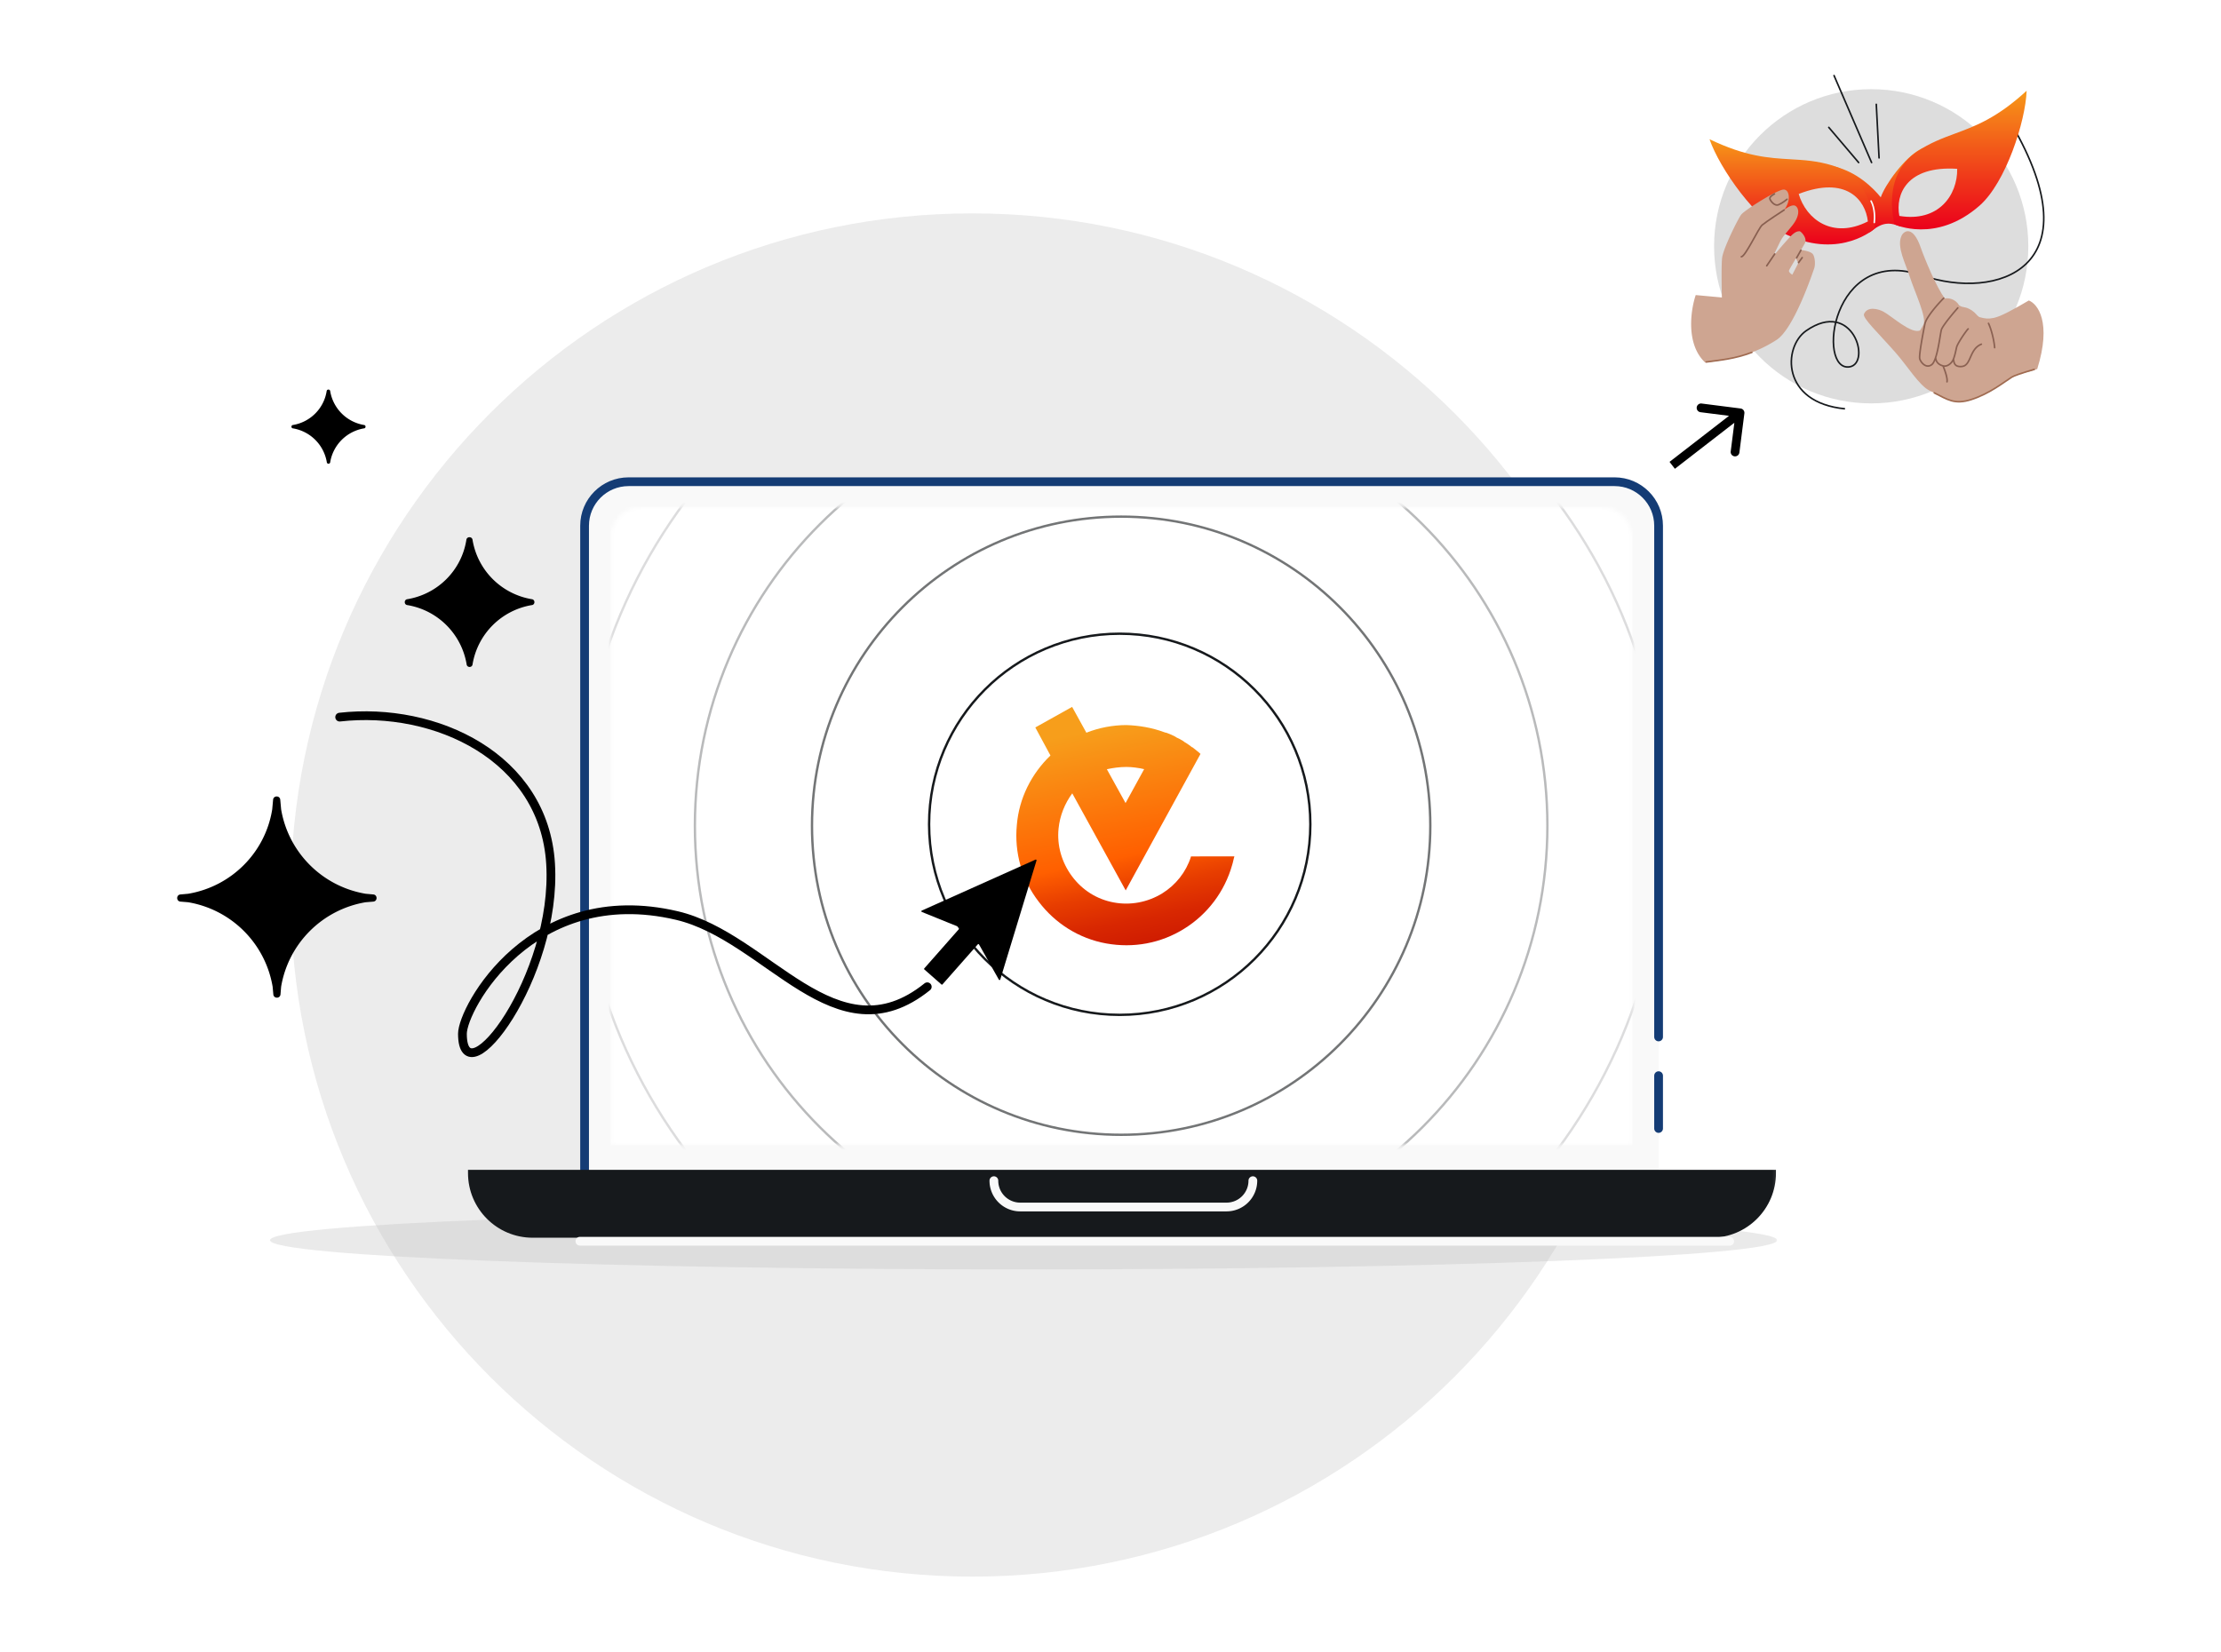 <svg xmlns="http://www.w3.org/2000/svg" width="586" height="436" fill="none"><g clip-path="url(#a)"><g clip-path="url(#b)"><mask id="c" width="426" height="426" x="43" y="24" maskUnits="userSpaceOnUse" style="mask-type:luminance"><path fill="#fff" d="M468.913 24.083H43.996V449h424.917z"/></mask><g mask="url(#c)"><path fill="#ECECEC" d="M256.538 416.09c99.329 0 179.851-80.539 179.851-179.888S355.867 56.314 256.538 56.314s-179.85 80.539-179.85 179.888 80.521 179.888 179.85 179.888"/><path fill="#C1C1C1" fill-opacity=".33" d="M270.078 335.024c109.816 0 198.839-3.455 198.839-7.718 0-4.262-89.023-7.717-198.839-7.717s-198.84 3.455-198.84 7.717c0 4.263 89.024 7.718 198.84 7.718"/><path fill="#F9F9F9" d="M154.242 138.745c0-6.414 5.199-11.613 11.613-11.613h260.143c6.413 0 11.613 5.199 11.613 11.613v170.838H154.242z"/><path stroke="#143C75" stroke-linecap="round" stroke-width="2.309" d="M154.242 309.583V138.745c0-6.414 5.199-11.613 11.613-11.613h260.143c6.413 0 11.613 5.199 11.613 11.613v134.919m0 24.158v-13.937"/><mask id="d" width="270" height="170" x="161" y="133" maskUnits="userSpaceOnUse" style="mask-type:alpha"><path fill="#1EBFBF" stroke="#16191C" stroke-width=".621" d="M161.367 142.244a8.22 8.22 0 0 1 8.219-8.22h252.615a8.22 8.22 0 0 1 8.219 8.22V301.95H161.367z"/></mask><g mask="url(#d)"><path fill="#fff" d="M430.728 133.714H161.055V302.26h269.673z"/><path stroke="#16191C" stroke-width=".621" d="M295.809 330.384c62.112 0 112.464-50.352 112.464-112.465s-50.352-112.465-112.464-112.465-112.465 50.352-112.465 112.465 50.352 112.465 112.465 112.465Z" opacity=".3"/><path stroke="#16191C" stroke-width=".621" d="M295.81 361.28c79.176 0 143.361-64.185 143.361-143.361S374.986 74.558 295.81 74.558s-143.361 64.185-143.361 143.361S216.634 361.28 295.81 361.28Z" opacity=".15"/><path stroke="#16191C" stroke-width=".621" d="M295.811 299.484c45.05 0 81.569-36.519 81.569-81.569 0-45.049-36.519-81.569-81.569-81.569-45.049 0-81.569 36.52-81.569 81.569s36.52 81.569 81.569 81.569Z" opacity=".6"/><path stroke="#16191C" stroke-width=".621" d="M295.433 267.834c27.777 0 50.296-22.518 50.296-50.296s-22.519-50.296-50.296-50.296-50.296 22.518-50.296 50.296 22.518 50.296 50.296 50.296Z"/></g><path fill="#16191C" d="M123.48 308.74h345.098v.849c0 9.422-7.637 17.06-17.059 17.06H140.54c-9.422 0-17.06-7.638-17.06-17.06z"/><path stroke="#F9F9F9" stroke-linecap="round" stroke-width="2.309" d="M456.369 327.579H153m109.23-15.984a6.95 6.95 0 0 0 6.949 6.949h54.432a6.95 6.95 0 0 0 6.949-6.949"/><path fill="#000" d="M140.288 159.696c.959-.08.958-1.48 0-1.568a19.035 19.035 0 0 1-15.604-15.604c-.091-1-1.552-1-1.643 0-1.269 7.989-7.541 14.26-15.529 15.604-.958.088-.959 1.488 0 1.568a19.04 19.04 0 0 1 15.604 15.604c.087.959 1.489.959 1.568 0a19.035 19.035 0 0 1 15.604-15.604m-44.249-46.641c.547-.046.547-.847 0-.896a10.88 10.88 0 0 1-8.917-8.917c-.052-.572-.887-.572-.939 0-.725 4.565-4.309 8.149-8.874 8.917-.547.049-.548.85 0 .896a10.88 10.88 0 0 1 8.917 8.916c.05.548.85.548.896 0a10.88 10.88 0 0 1 8.917-8.916m.426 125.059 2.021-.166c1.155-.096 1.162-1.784.008-1.889l-2.03-.184a27.195 27.195 0 0 1-22.291-22.292l-.23-2.524c-.104-1.149-1.783-1.149-1.887 0l-.23 2.524c-1.813 11.412-10.772 20.372-22.185 22.292l-2.03.184c-1.153.105-1.146 1.793.009 1.889l2.021.166a27.19 27.19 0 0 1 22.292 22.292l.184 2.03c.105 1.153 1.793 1.147 1.889-.008l.167-2.022a27.19 27.19 0 0 1 22.292-22.292"/></g><g filter="url(#e)"><path fill="url(#f)" d="M314.213 226.041c-1.281 3.999-3.97 7.415-7.597 9.655-3.861 2.357-8.427 3.189-12.763 2.372-4.452-.816-8.322-3.279-11.021-6.921-2.7-3.641-3.997-8.107-3.536-12.577.346-3.411 1.63-6.589 3.615-9.296l14.099 25.615c6.539-12.006 13.196-24.013 19.735-36.019-.587-.587-1.291-1.056-1.994-1.644-.118-.117-.118-.117-.235-.116-.468-.352-1.055-.822-1.642-1.173-.116-.001-.116-.118-.234-.118-.116-.118-.351-.234-.468-.352-.587-.352-1.173-.704-1.759-.938-.117-.118-.234-.117-.352-.234-.703-.353-1.406-.704-2.11-.937-.117-.001-.234-.118-.468-.118-.118.001-.234-.117-.353-.117-3.164-1.171-6.562-1.753-9.958-1.866-3.631.006-7.26.718-10.538 2.017l-3.759-6.815-9.713 5.425 3.994 7.403c-5.029 4.83-8.297 11.303-8.87 18.36-.692 7.175 1.311 14.463 5.772 20.219 4.343 5.754 10.675 9.743 17.822 11.024 7.147 1.283 14.406-.023 20.608-3.914 6.084-3.772 10.643-9.777 12.622-16.837.233-.706.349-1.53.582-2.236l-11.478.019zm-17.023-23.729c1.522-.003 3.163.231 4.687.58-1.635 2.943-3.27 6.003-4.905 8.946l-4.934-8.93c1.639-.355 3.395-.593 5.152-.596"/></g><path fill="#000" d="M460.246 109.096a1.155 1.155 0 0 0-1-1.291l-10.309-1.312a1.155 1.155 0 0 0-.291 2.291l9.163 1.166-1.166 9.164a1.155 1.155 0 1 0 2.291.291zM441.91 123.72l17.897-13.856-1.413-1.826-17.898 13.856z"/></g><path stroke="#000" stroke-linecap="round" stroke-linejoin="round" stroke-width="2.309" d="M244.654 260.42c-24.111 19.412-42.085-13.16-66.056-18.797-38.341-9.016-56.587 24.505-56.587 31.209 0 17.691 25.109-15.068 23.257-44.917-1.742-28.079-30.293-41.524-55.647-38.656"/><path fill="#000" d="M263.55 258.547a.2.2 0 0 0 .364-.04l9.564-31.401a.2.2 0 0 0-.273-.239l-29.99 13.442a.2.2 0 0 0 .007.366l9.889 4.01a.2.2 0 0 1 .075.317l-9.32 10.568a.2.2 0 0 0 .018.281l4.506 3.959a.2.2 0 0 0 .281-.017l9.319-10.567a.2.2 0 0 1 .322.035z"/><mask id="g" width="99" height="98" x="444" y="16" maskUnits="userSpaceOnUse" style="mask-type:luminance"><path fill="#fff" d="M542.652 16.006h-97.937v97.937h97.937z"/></mask><g mask="url(#g)"><path fill="#DDD" d="M493.707 106.459c22.894 0 41.453-18.563 41.453-41.462s-18.559-41.462-41.453-41.462-41.453 18.563-41.453 41.462 18.559 41.462 41.453 41.462"/><path stroke="#16191C" stroke-width=".419" d="M486.792 107.889c-16.858-1.602-16.392-16.32-10.249-20.596 12.333-8.584 17.245 8.524 11.497 9.515-8.736 1.506-5.057-32.396 19.143-24.106 19.452 6.665 45.868-1.623 23.519-40.011"/><path stroke="#16191C" stroke-linecap="round" stroke-width=".419" d="m495.783 41.671-.732-14.136m-11.148-7.591 9.906 22.954m-3.415 0-7.878-9.277"/><path fill="url(#h)" d="m493.269 61.354-.589-6.783c-2.302-3.34-6.984-9.843-8.696-10.65 6.055 1.486 10.295 5.734 12.247 8.155 1.102-3.278 6.271-10.562 10.608-12.763s1.741 1.482-.099 3.6l-6.847 9.536c.333 1.12.385 2.832.744 4.273.404 1.625 1.314 3.037 1.095 3.07-.519.077-2.272-1.005-4.139-.726-1.348.2-2.424.81-4.324 2.288"/><path fill="url(#i)" fill-rule="evenodd" d="M494.667 60.298s-.187-13.285-11.224-16.638c-4.023-1.222-7.445-1.42-11.016-1.628-5.716-.333-11.816-.687-21.38-5.292 2.658 7.694 12.362 21.586 20.721 25.364 13.984 6.321 22.899-1.806 22.899-1.806m-1.838-1.861c-.616-5.67-5.722-12.134-18.252-7.252 1.973 6.7 8.934 11.993 18.252 7.252" clip-rule="evenodd"/><path fill="url(#j)" fill-rule="evenodd" d="M499.883 59.22s-3.701-12.76 5.875-19.19c3.49-2.345 6.704-3.535 10.06-4.777 5.369-1.987 11.099-4.108 18.901-11.306-.294 8.135-5.517 24.256-12.407 30.31-11.528 10.132-22.429 4.963-22.429 4.963m1.254-2.234c-1.096-5.596 1.856-13.306 15.26-12.434.108 6.99-4.962 14.143-15.26 12.434" clip-rule="evenodd"/><path stroke="#F9F9F9" stroke-linecap="round" stroke-width=".419" d="M494.522 58.718c.146-1.084.182-3.734-.846-5.666"/><path fill="#CEA591" d="M454.363 68.132c-.254 2.456-.05 10.377-.05 10.377l-6.907-.635c-1.325 3.926-2.677 12.986 2.51 17.814 5.113-.693 11.67-1.374 18.823-5.987 4.613-2.974 9.524-17.727 9.912-18.83.391-1.103.203-3.04-.31-3.752-.512-.713-1.956-.94-2.767-1.109a2 2 0 0 0-.269-.038l-1.411 2.305c.261.611.587 1.148.587 1.148l-1.592 3.074s-.984-.592-.87-1.08c.061-.266 1.087-1.982 2.125-3.711.873-1.455 1.754-2.92 2.078-3.536.708-1.35-1.086-3.146-1.389-3.141s-.972-.044-2.111 1.056-4.959 5.627-4.959 5.627.824-1.656 1.707-3.494c.884-1.837 1.365-2.15 3.392-4.676 2.029-2.526 1.876-4.532.891-5.185-.983-.654-3.018 1.054-3.018 1.054 1.824-2.382 1.483-5.32-.087-5.392s-10.407 5.463-11.27 6.654c-.864 1.191-4.76 9.001-5.015 11.457"/><path stroke="#A06B51" stroke-linecap="round" stroke-width=".419" d="M450.191 95.53c3.514-.477 7.434-.788 12.035-2.532"/><path stroke="#885F50" stroke-linecap="round" stroke-miterlimit="10" stroke-width=".419" d="m466.141 70.147 2.114-3.122m-8.814.732c1.075-.018 4.512-7.519 5.492-8.362.979-.842 5.799-3.98 5.799-3.98m4.422 10.639-1.127 1.993m1.474-.057s-.46.616-.962 1.317m-6.35-18.137s-1.351.703-1.223 1.263 1.233 2.054 2.314 1.592 2.22-1.433 2.22-1.433"/><path fill="#CEA591" d="M520.091 105.454c-4.871 1.55-6.604-.343-10.957-2.36-2.669-1.236-5.891-6.512-9.024-10.068-4.62-5.243-8.76-9.118-8.306-10.154.933-2.132 3.787-1.339 5.125-.626 2.232 1.189 7.383 6.02 9.674 4.949l.04-.07c.39-.684.405-.71.825-1.398 1.043-1.76-2.389-8.933-3.533-12.553-1.143-3.62-3.559-8.029-2.247-10.909.621-1.364 3.029-2.915 5.108 3.126.868 2.52 4.17 10.607 6.36 13.377.905-.176 2.713.07 3.765 1.818 1.089.764 1.5.133 3.378 1.361.909.594 1.319 1.359 1.912 1.726 1.585.44 2.411.523 3.866.22 1.843-.384 5.266-2.264 9.218-4.594 2.351.895 6.085 5.771 2.214 18.108l-.309.088c-3.331.959-5.831 1.678-6.418 2.048-2.07 1.304-5.821 4.36-10.691 5.911"/><path stroke="#A06B51" stroke-linecap="round" stroke-linejoin="round" stroke-width=".419" d="M536.724 97.49c-3.485 1.003-5.336 1.672-5.942 2.053-2.069 1.303-5.821 4.36-10.691 5.91-4.391 1.399-6.232-.004-9.743-1.771"/><path fill="#8A6152" d="M512.986 78.828a.21.21 0 0 0-.298-.295zm3.734 2.562a.21.21 0 0 0-.314-.277zm2.71 5.56a.209.209 0 1 0-.273-.317zm3.43 4.078a.21.21 0 0 0-.156-.389zm-9.361 9.7a.21.21 0 0 0 .407.099zm11.341-15.484a.21.21 0 0 0-.378.182zm1.232 6.536a.21.21 0 0 0 .418-.032zm-13.384-13.247a41 41 0 0 0-2.925 3.317 20 20 0 0 0-1.352 1.924c-.369.611-.647 1.194-.745 1.682l.41.083c.084-.416.331-.95.693-1.549a20 20 0 0 1 1.323-1.882 40 40 0 0 1 2.894-3.28zm-5.022 6.923c-.23 1.133-.633 3.201-.947 5.103-.157.95-.292 1.862-.372 2.595-.04.367-.067.691-.075.956-.008.257 0 .48.042.63l.403-.112q-.036-.121-.026-.505a12 12 0 0 1 .072-.924 50 50 0 0 1 .369-2.572c.313-1.895.715-3.957.944-5.088zm-1.352 9.284c.14.506.578 1.216 1.186 1.658.307.224.667.387 1.063.412.4.025.818-.093 1.23-.4l-.249-.336c-.341.253-.662.336-.955.318-.296-.018-.582-.142-.843-.332-.529-.385-.914-1.014-1.029-1.432zm6.109-7.637c.06-.216.265-.585.583-1.06a28 28 0 0 1 1.158-1.58 72 72 0 0 1 2.556-3.073l-.314-.277a72 72 0 0 0-2.572 3.093 29 29 0 0 0-1.176 1.604c-.315.47-.557.89-.638 1.181zm-2.63 9.307c.234-.173.436-.45.613-.78.179-.332.341-.736.489-1.18l-.397-.133a7 7 0 0 1-.461 1.115q-.249.461-.493.642zm1.102-1.96c.416-1.246.734-2.86.98-4.27.123-.705.23-1.366.32-1.903.092-.543.167-.953.228-1.174l-.403-.112c-.068.247-.147.68-.237 1.216-.092.542-.197 1.197-.32 1.901-.246 1.41-.56 2.996-.965 4.209zm-.404-.032c.041.244.09.71.372 1.17.288.468.803.914 1.735 1.173l.112-.404c-.843-.234-1.264-.62-1.49-.989-.231-.377-.272-.753-.317-1.02zm5.966-2.78c.07-.25.259-.645.523-1.115a31 31 0 0 1 1.861-2.85q.212-.287.368-.478.16-.193.221-.245l-.273-.317a3 3 0 0 0-.272.297c-.109.133-.238.3-.38.493a31 31 0 0 0-1.89 2.895c-.265.471-.477.904-.561 1.209zm-3.859 5.123c.623.173 1.262-.017 1.791-.384.53-.367.972-.925 1.215-1.537l-.39-.154a3.04 3.04 0 0 1-1.063 1.347c-.461.32-.973.454-1.441.324zm3.006-1.921c.24-.609.416-1.275.55-1.854.137-.592.226-1.07.303-1.348l-.403-.111c-.079.286-.178.804-.308 1.365-.133.572-.303 1.214-.532 1.794zm-.4-.032q.024.11.047.266c.015.103.032.218.056.337.047.238.121.505.267.75.15.247.372.467.704.611.328.142.751.205 1.298.162l-.032-.417c-.501.039-.852-.021-1.1-.129a1.08 1.08 0 0 1-.511-.444 1.9 1.9 0 0 1-.216-.614q-.03-.163-.053-.319a4 4 0 0 0-.051-.294zm2.372 2.126c.725-.055 1.225-.406 1.61-.901.376-.484.651-1.118.932-1.752.573-1.29 1.196-2.633 2.742-3.254l-.156-.388c-1.722.692-2.401 2.195-2.968 3.472-.289.65-.543 1.23-.881 1.665-.329.423-.728.696-1.311.741l.032.418Zm-5.114-.293c.218.51.531 1.333.763 2.137.116.402.21.795.262 1.14.052.349.057.627.012.81l.407.099c.065-.264.049-.608-.006-.972a9 9 0 0 0-.273-1.193 20 20 0 0 0-.78-2.185zm12-11.215c.745 1.549 1.462 4.455 1.61 6.354l.418-.032c-.152-1.941-.88-4.9-1.65-6.504z"/></g></g><defs><linearGradient id="f" x1="290.245" x2="303.465" y1="192.204" y2="256.8" gradientUnits="userSpaceOnUse"><stop stop-color="#F79E1B"/><stop offset=".522" stop-color="#FF5F00"/><stop offset=".532" stop-color="#FD5C00"/><stop offset=".657" stop-color="#E73D00"/><stop offset=".779" stop-color="#D82701"/><stop offset=".896" stop-color="#CE1A01"/><stop offset="1" stop-color="#EB001B"/></linearGradient><linearGradient id="h" x1="496.596" x2="496.596" y1="38.635" y2="61.354" gradientUnits="userSpaceOnUse"><stop stop-color="#F79818"/><stop offset="1" stop-color="#EB001B"/></linearGradient><linearGradient id="i" x1="472.857" x2="472.857" y1="36.74" y2="64.511" gradientUnits="userSpaceOnUse"><stop stop-color="#F79818"/><stop offset="1" stop-color="#EB001B"/></linearGradient><linearGradient id="j" x1="516.949" x2="516.949" y1="23.947" y2="60.538" gradientUnits="userSpaceOnUse"><stop stop-color="#F79818"/><stop offset="1" stop-color="#EB001B"/></linearGradient><clipPath id="a"><path fill="#fff" d="M0 0h586v436H0z"/></clipPath><clipPath id="b"><path fill="#fff" d="M44 24.083h424.917V449H44z"/></clipPath><filter id="e" width="57.735" height="63.104" x="268.055" y="186.459" color-interpolation-filters="sRGB" filterUnits="userSpaceOnUse"><feFlood flood-opacity="0" result="BackgroundImageFix"/><feColorMatrix in="SourceAlpha" result="hardAlpha" values="0 0 0 0 0 0 0 0 0 0 0 0 0 0 0 0 0 0 127 0"/><feOffset dy=".098"/><feGaussianBlur stdDeviation=".049"/><feComposite in2="hardAlpha" operator="out"/><feColorMatrix values="0 0 0 0 0 0 0 0 0 0 0 0 0 0 0 0 0 0 0.25 0"/><feBlend in2="BackgroundImageFix" result="effect1_dropShadow_448_2863"/><feBlend in="SourceGraphic" in2="effect1_dropShadow_448_2863" result="shape"/></filter></defs></svg>
